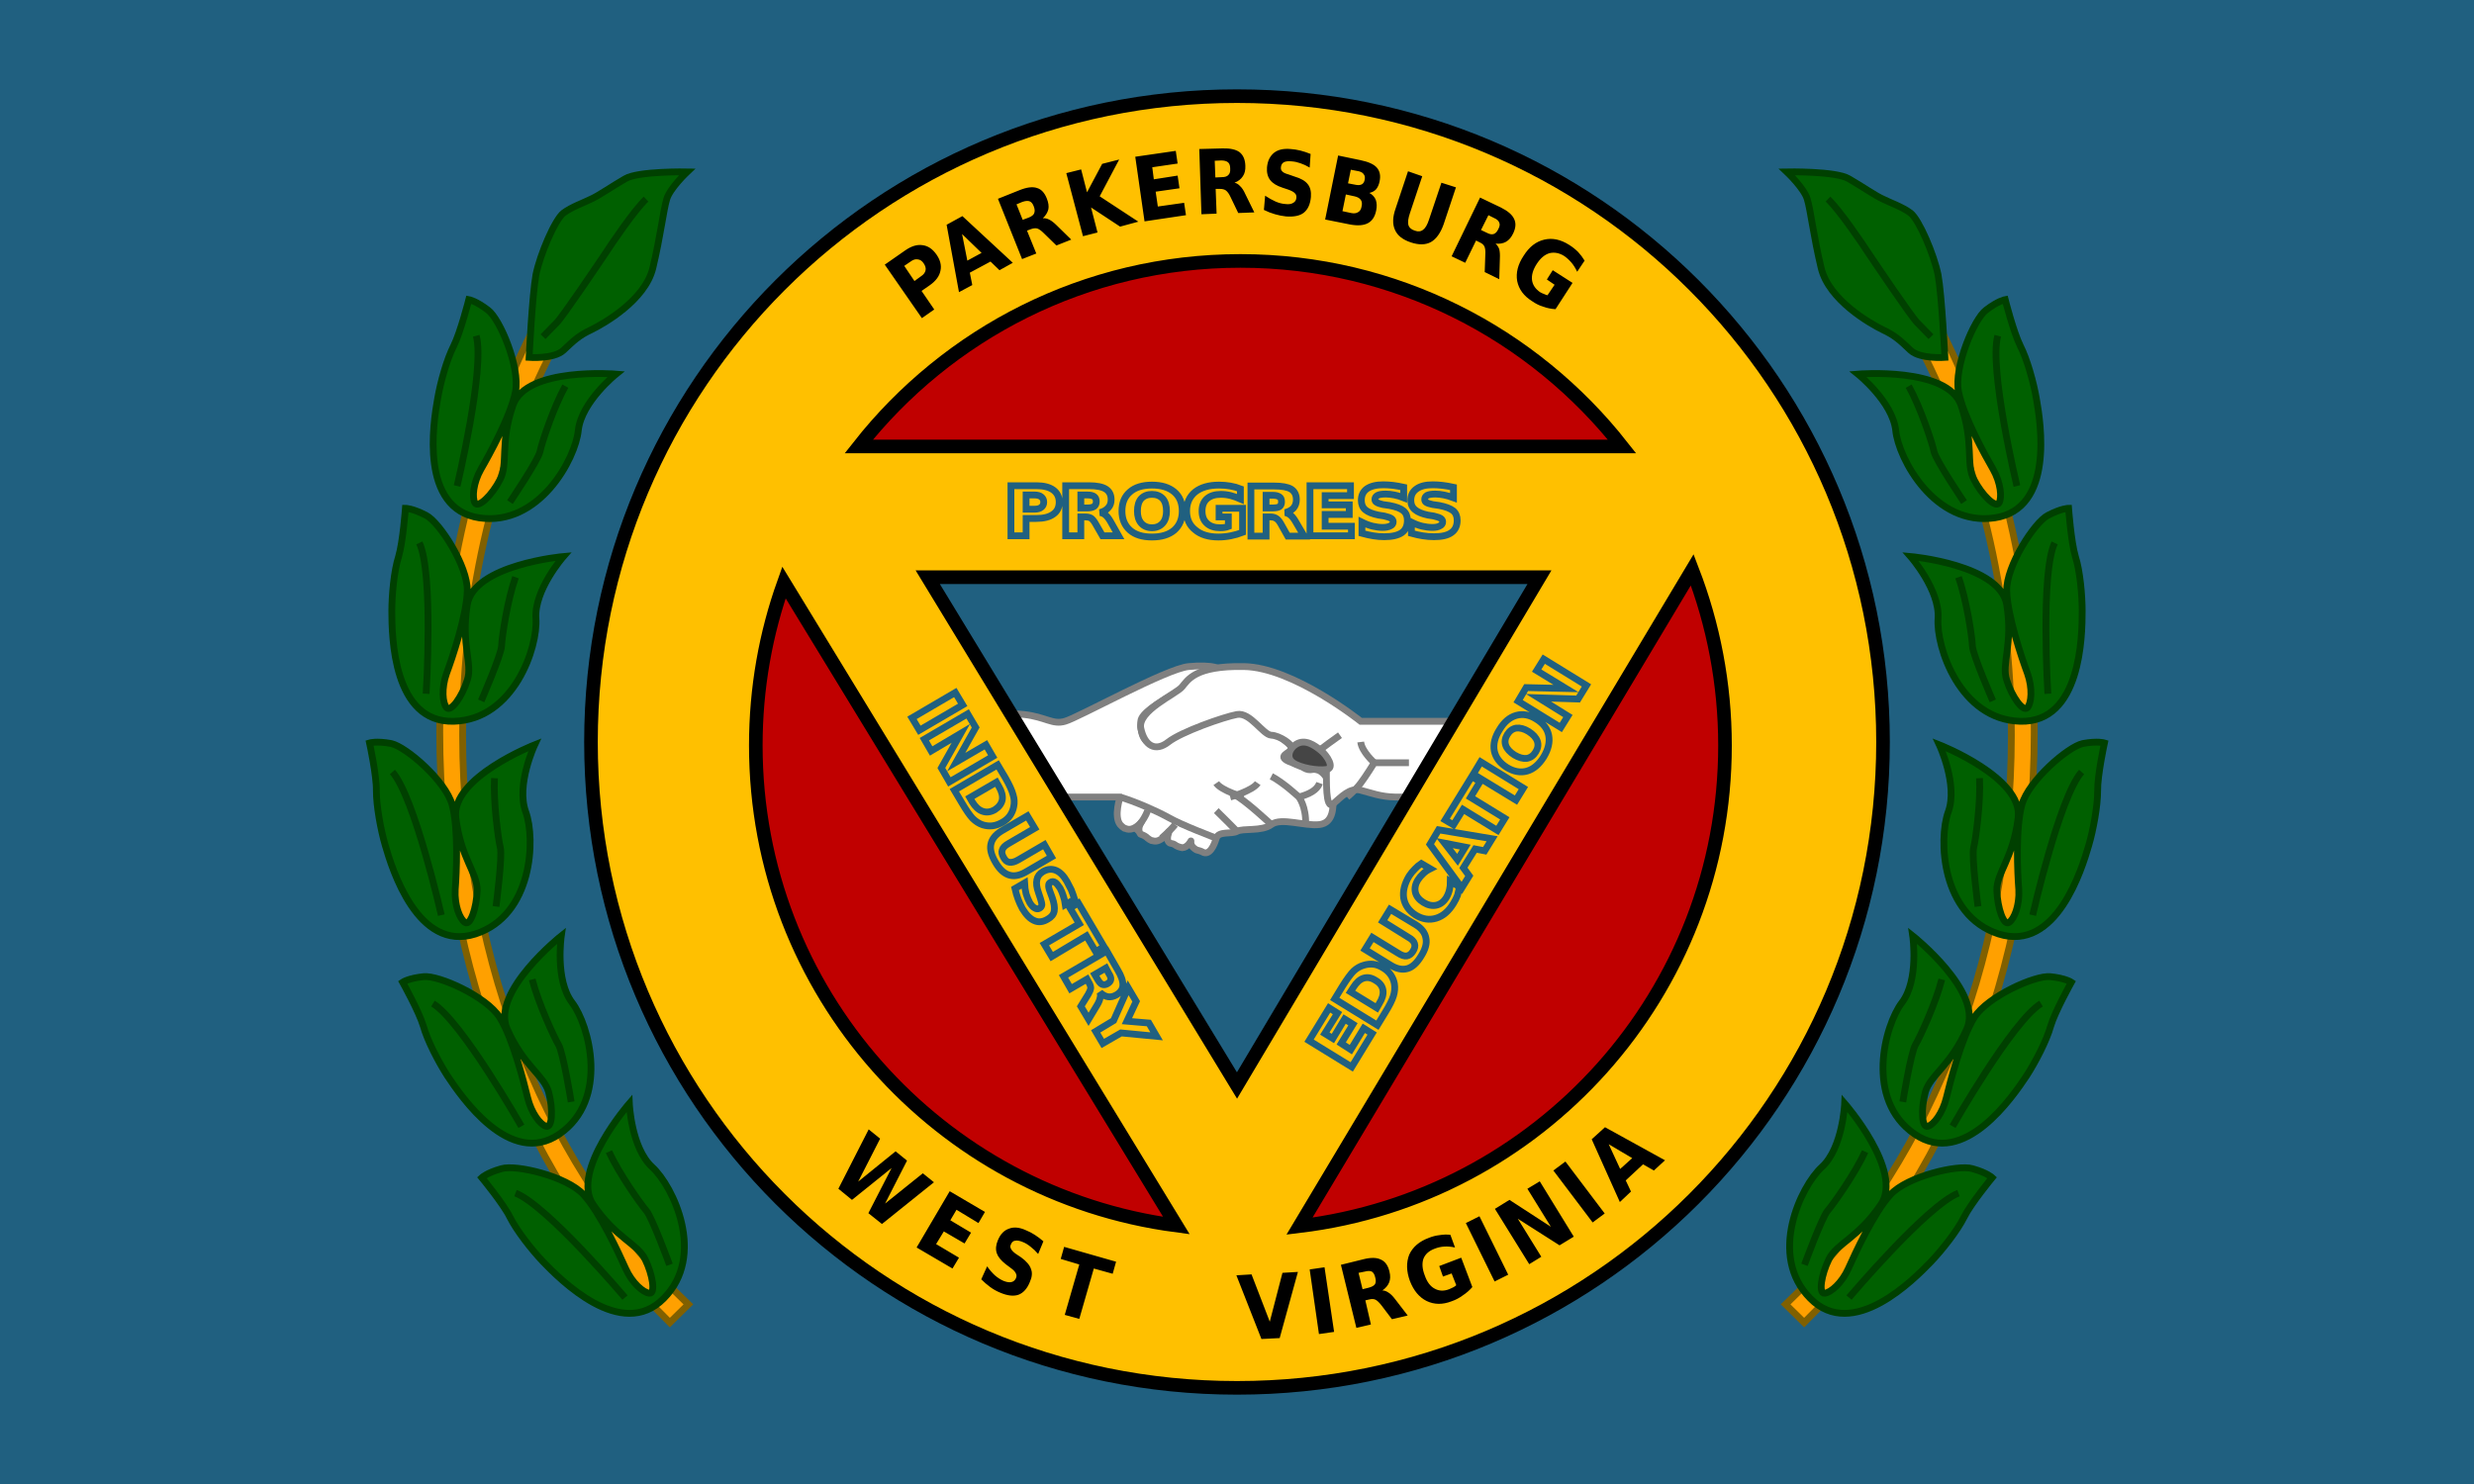 <svg version="1.2" xmlns="http://www.w3.org/2000/svg" viewBox="0 0 800 480" width="800" height="480">
	<title>us-wv-pb</title>
	<style>
		.s0 { fill: #206080 } 
		.s1 { fill: #c00000 } 
		.s2 { fill: #ffffff;stroke: #808080;stroke-linejoin: round;stroke-width: 2.2 } 
		.s3 { fill: none;stroke: #808080;stroke-width: 2.2 } 
		.s4 { fill: #ffffff;stroke: #808080;stroke-width: 2.2 } 
		.s5 { fill: #454545;stroke: #808080;stroke-width: 2.2 } 
		.s6 { fill: #ffc000;stroke: #000000;stroke-width: 4.4 } 
		.s7 { fill: #000000 } 
		.s8 { fill: #ffc000;stroke: #206080;stroke-width: 2.2 } 
		.s9 { fill: #ffa000;stroke: #806000;stroke-width: 2.2 } 
		.s10 { fill: #006000;stroke: #004000;stroke-width: 2.2 } 
	</style>
	<path id="Shape 4" class="s0" d="m0 0h800v480h-800z"/>
	<g id="Folder 7">
		<circle id="Shape 2" class="s1" cx="401.1" cy="241.1" r="158.9"/>
		<path id="Shape 3" class="s0" d="m500 184.4l-100 168.9-102.2-168.9z"/>
		<g id="Folder 1">
			<path id="Shape 5" fill-rule="evenodd" class="s2" d="m331.1 231.1c7.1 0.8 9.2 3.4 13.3 2.2 4.1-1.1 32.9-17.1 40-17.7 7.2-0.7 12.1 0.5 8.9 2.2-3.2 1.6-24.2 10.6-24.4 15.5-0.2 4.9 1.4 8.5 6.7 6.7 5.2-1.8 9-4.9 13.3-6.7 4.3-1.7 11.8-6.1 15.5-2.2 3.8 3.9 13.1 8.9 13.4 11.1 0.2 2.3 3 7.5 6.6 6.7 3.7-0.8 6.7 5.6 6.7 8.9 0 3.2 0.2 8.3-4.4 8.9-4.7 0.6-12.4-2.4-15.6 0-3.1 2.3-9.2 1.1-11.1 2.2-1.9 1-5.9-0.2-6.7 2.2-0.7 2.4-2.2 5.7-4.4 4.5-0.5-0.3-1.2-0.5-2-0.7-1.5-0.9-1.9-1.7-1.8-2.9 0 0-1 2.1-2.8 2.2-1-0.2-1.8-0.5-2.3-0.9-0.4-0.3-1-0.5-1.7-0.6-0.9-0.6-1-1.6-0.3-3.7 0 0-2.6 3.6-5 3q-0.3-0.1-0.6-0.1-0.7-0.3-1.3-0.8c-0.6-0.6-1.4-1-2.3-1.3-0.8-1.1-0.6-2.4 0.2-3.8 0 0-2.5 3.1-5 2q-0.2-0.1-0.4-0.1-0.8-0.5-1.4-1.2c-2.1-2.7 0-8.9 0-8.9h-24.4l-15.6-26.7c0 0 4.8-0.5 8.9 0z"/>
			<path id="Shape 6" fill-rule="evenodd" class="s3" d="m393.3 271.1c0 0-11.2-4.2-15.5-6.7-4.4-2.4-10.7-5.1-15.6-6.6"/>
			<path id="Shape 8" class="s3" d="m380 266.7c-1.7 2.1-4.4 4.4-4.4 4.4"/>
			<path id="Shape 7" class="s3" d="m371.1 262.2c-1.1 3.2-4.4 6.7-4.4 6.7"/>
			<path id="Shape 10" class="s4" d="m468.9 257.8c0 0-13 0-17.8 0-4.7-0.1-7.6-1.3-11.1-2.2-3.5-1-6.3 2.2-8.9 4.4-2.6 2.2-2.1-8.2-2.2-11.1-0.2-2.9-5.4-0.1-11.1-2.2-5.8-2.1-0.5-3.1 0-4.5 0.4-1.3-4-4.3-6.7-4.4-2.7-0.1-6.8-7.5-11.1-6.7-4.3 0.8-18 5.6-22.2 8.9-4.2 3.3-7.7 1.2-8.9-4.4-1.2-5.7 11.4-11.1 13.3-13.4 1.9-2.2 4.1-6.9 20-6.6 15.9 0.2 37.8 17.7 37.8 17.7h37.8z"/>
			<path id="Shape 12" class="s3" d="m433.3 237.8c-5.1 3.6-8.9 6.6-8.9 6.6"/>
			<path id="Shape 11" class="s5" d="m419 240.8c3-2 6.1 0.3 8.1 1.9 2 1.6 4.7 5.8 1.8 6.2-2.9 0.4-8.4-0.5-10.8-2.2-2.3-1.6-1.2-4.6 0.9-5.9z"/>
			<path id="Shape 14" class="s3" d="m440 240c0.4 3.2 4.4 6.7 4.4 6.7"/>
			<path id="Shape 13" class="s3" d="m435.6 257.8c0 0 2.8-2.3 4.4-4.5 1.6-2.1 4.4-6.6 4.4-6.6h11.2"/>
			<path id="Shape 19" class="s3" d="m393.3 262.2c1.7 1.6 6.7 6.7 6.7 6.7"/>
			<path id="Shape 18" class="s3" d="m426.7 253.3c-0.8 2.3-3.4 3.6-6.7 4.5"/>
			<path id="Shape 17" class="s3" d="m411.1 251.1c3.9 2 8.9 6.7 8.9 6.7 0 0 2.4 3 2.2 8.9"/>
			<path id="Shape 16" class="s3" d="m399 257c3 1.2 12.1 9.7 12.1 9.7"/>
		</g>
		<path id="Shape 1" fill-rule="evenodd" class="s6" d="m400 448.9c-115.5 0-208.9-93.4-208.9-208.9 0-115.5 93.4-208.9 208.9-208.9 115.5 0 208.9 93.4 208.9 208.9 0 115.5-93.4 208.9-208.9 208.9zm157.8-207.8c0-20-3.8-39.2-10.6-56.8l-127 212.3c77.6-9.4 137.6-75.3 137.6-155.5zm-156.7-156.7c-50.1 0-94.7 23.5-123.4 60h246.8c-28.7-36.5-73.3-60-123.4-60zm-156.7 156.7c0 79.6 59.2 145.2 136 155.3l-126.9-208c-5.9 16.5-9.1 34.2-9.1 52.7zm155.6 110l97.8-164.4h-197.8z"/>
		<g id="Folder 6">
			<path id="PARKERSBURG" fill-rule="evenodd" class="s7" d="m298.1 102.9l-12-17.3 6.6-4.6q3-2.1 5.6-1.7 2.6 0.3 4.5 3 1.9 2.7 1.3 5.3-0.5 2.6-3.5 4.7l-2.6 1.8 4.1 6zm-3.5-18.4l-2.2 1.5 3.3 4.9 2.2-1.6q1.2-0.8 1.4-1.9 0.2-1-0.6-2.2-0.8-1.2-1.9-1.3-1.1-0.2-2.2 0.6zm28.6 2.9l-2.9-2.8-6.7 3.6 0.8 4-4.3 2.3-4-21.8 5.1-2.8 16.3 15.1zm-12.1-11.7l1.7 8.6 4.6-2.5zm22.3-1.6l-1.3 0.5 3 7.4-4.6 1.8-7.8-19.5 7-2.8q3.5-1.4 5.6-0.7 2.1 0.6 3.2 3.4 0.8 2 0.5 3.5-0.4 1.6-1.8 2.9 1-0.1 2 0.4 1.1 0.5 2.5 1.9l4.7 4.6-4.8 1.9-4.1-4q-1.2-1.2-2.1-1.5-0.9-0.2-2 0.2zm-2.7-3l1.9-0.7q1.5-0.6 1.8-1.4 0.4-0.9-0.1-2.2-0.5-1.4-1.4-1.7-0.8-0.3-2.3 0.2l-1.9 0.8zm19.5 5.3l-5.4-20.4 4.8-1.2 1.9 7.4 4.9-9.2 5.5-1.4-6.3 11.9 12.5 8.2-5.9 1.6-9.4-6.2 2.1 8.1zm19.9-4.8l-3-20.9 13.1-1.9 0.6 4.1-8.2 1.2 0.5 3.9 7.7-1.2 0.6 4.1-7.7 1.1 0.7 4.8 8.5-1.2 0.6 4zm24.4-10.5h-1.4l0.3 8-4.9 0.2-0.7-21.1 7.5-0.2q3.7-0.1 5.5 1.2 1.8 1.4 1.9 4.4 0.1 2.1-0.8 3.4-0.9 1.4-2.7 2.1 1 0.2 1.8 1.1 0.9 0.8 1.7 2.6l2.9 5.9-5.2 0.2-2.5-5.2q-0.7-1.5-1.5-2.1-0.7-0.5-1.9-0.5zm-1.5-3.7l2.1-0.1q1.5 0 2.1-0.7 0.7-0.6 0.6-2.1 0-1.4-0.7-2-0.7-0.6-2.2-0.6l-2.1 0.1zm30.8-7.6l-0.3 4.4q-1.5-0.9-3-1.4-1.4-0.5-2.7-0.6-1.8-0.2-2.7 0.3-0.8 0.5-0.9 1.6-0.1 0.8 0.4 1.3 0.5 0.6 2 1l2 0.7q3.1 0.9 4.3 2.5 1.2 1.5 1 4.1-0.3 3.5-2.3 5.1-1.9 1.5-5.8 1.2-1.8-0.2-3.5-0.7-1.8-0.5-3.6-1.4l0.4-4.6q1.8 1.2 3.4 1.9 1.6 0.7 3.2 0.8 1.6 0.2 2.5-0.4 0.9-0.5 1-1.6 0.1-1-0.5-1.5-0.5-0.6-2.2-1.2l-1.8-0.6q-2.8-0.9-4-2.5-1.2-1.6-1-4.1 0.3-3.1 2.3-4.7 1.9-1.5 5.3-1.2 1.6 0.1 3.2 0.5 1.6 0.4 3.3 1.1zm19 12.6q1.5 0.8 2.1 2.3 0.5 1.5 0.1 3.4-0.6 3-2.7 4.1-2.1 1.1-5.8 0.4l-8-1.6 4.2-20.7 7.2 1.5q3.9 0.8 5.3 2.4 1.5 1.7 0.9 4.5-0.3 1.5-1.1 2.5-0.8 0.9-2.2 1.2zm-8.7 5.9l2.8 0.6q1.4 0.3 2.3-0.3 0.9-0.5 1.1-1.9 0.3-1.3-0.3-2.1-0.6-0.8-2-1.1l-2.8-0.6zm1.8-9l2.6 0.5q1.2 0.2 1.9-0.2 0.7-0.4 0.9-1.5 0.2-1.1-0.3-1.7-0.4-0.7-1.6-1l-2.6-0.5zm15.4 8.1l4-12 4.6 1.6-4 12q-0.8 2.4-0.5 3.7 0.4 1.4 2.1 1.9 1.6 0.6 2.7-0.3 1.1-0.8 1.9-3.3l4-11.9 4.7 1.5-4 12q-1.5 4.2-4.1 5.7-2.6 1.4-6.5 0.1-3.9-1.3-5.1-4-1.3-2.8 0.2-7zm27.2 11l-1.2-0.6-3.5 7.2-4.4-2.1 9.2-19 6.7 3.2q3.4 1.7 4.3 3.7 1 2-0.3 4.7-0.9 1.9-2.3 2.7-1.4 0.8-3.4 0.6 0.8 0.7 1.2 1.8 0.3 1.2 0.2 3.1l-0.2 6.6-4.7-2.3 0.2-5.7q0.1-1.7-0.3-2.6-0.4-0.8-1.5-1.3zm0.4-4l1.9 0.9q1.3 0.7 2.2 0.4 0.9-0.3 1.5-1.6 0.7-1.3 0.3-2.1-0.3-0.9-1.7-1.5l-1.8-0.9zm29.6 17.1l-5.5 8.5q-2-0.1-4-0.8-1.9-0.6-3.6-1.8-4-2.5-4.8-6.5-0.7-4 2.1-8.2 2.7-4.3 6.7-5.2 3.9-0.9 8 1.7 1.6 1 2.9 2.3 1.2 1.3 2.1 2.8l-2.4 3.6q-0.8-1.7-1.8-2.9-1.1-1.3-2.4-2.2-2.4-1.5-4.8-0.9-2.3 0.7-4.1 3.5-1.8 2.8-1.5 5.2 0.3 2.3 2.6 3.9 0.7 0.4 1.3 0.6 0.6 0.3 1.1 0.4l2.3-3.4-2.5-1.7 1.9-3z"/>
			<path id="WEST  VIRGINIA" fill-rule="evenodd" class="s7" d="m271.1 384.5l9.8-19.2 3.7 3-7.1 13.9 12.1-9.8 3.7 3-7.1 13.9 12.2-9.8 3.6 2.9-16.8 13.5-4.4-3.5 7.5-14.6-12.8 10.3zm25.3 19l10.7-18.2 11.4 6.7-2.1 3.6-7.1-4.3-2 3.4 6.7 4-2.1 3.5-6.7-3.9-2.5 4.1 7.4 4.4-2.1 3.5zm41-2l-1.7 4.1q-1.2-1.4-2.4-2.3-1.2-1-2.4-1.5-1.6-0.7-2.6-0.5-1 0.1-1.4 1.2-0.4 0.7 0 1.4 0.3 0.7 1.5 1.6l1.8 1.2q2.6 1.9 3.2 3.8 0.7 1.8-0.4 4.2-1.3 3.2-3.7 4.1-2.4 0.8-5.9-0.7-1.7-0.7-3.2-1.8-1.5-1.1-2.9-2.5l1.9-4.2q1.2 1.7 2.5 2.9 1.4 1.2 2.8 1.8 1.5 0.6 2.5 0.4 1-0.2 1.5-1.2 0.4-0.9 0-1.6-0.3-0.8-1.7-1.8l-1.6-1.2q-2.3-1.8-2.9-3.6-0.6-1.9 0.4-4.2 1.2-2.9 3.6-3.7 2.3-0.9 5.4 0.5 1.5 0.6 2.9 1.5 1.4 0.9 2.8 2.1zm5.6 5.7l1.1-3.9 16.8 4.8-1.1 3.9-6.1-1.7-4.7 16.3-4.7-1.3 4.7-16.3zm64.9 25.9l-8.1-20.6 4.9-0.3 5.9 15.3 4.1-15.8 5-0.3-5.9 21.4zm18.6-1.6l-3-20.9 4.8-0.7 3.1 20.9zm16.3-11.2l-1.3 0.3 1.8 7.8-4.7 1.1-5-20.4 7.3-1.8q3.6-0.9 5.6 0.1 2.1 0.9 2.8 3.9 0.5 2-0.1 3.5-0.6 1.5-2.2 2.6 1 0 2 0.7 1 0.6 2.2 2.2l4 5.2-5.1 1.2-3.4-4.5q-1.1-1.4-1.9-1.8-0.8-0.4-2-0.1zm-2.2-3.3l2-0.5q1.5-0.4 2-1.1 0.5-0.8 0.1-2.2-0.3-1.4-1.1-1.9-0.8-0.4-2.3 0l-2 0.4zm31.9-10.2l3.6 9.5q-1.4 1.6-3.1 2.7-1.6 1.2-3.6 1.9-4.4 1.7-8.1-0.1-3.6-1.8-5.4-6.5-1.7-4.7-0.2-8.5 1.7-3.7 6.3-5.4 1.7-0.7 3.5-0.9 1.8-0.3 3.5-0.1l1.5 4.1q-1.8-0.4-3.5-0.3-1.6 0.1-3.1 0.7-2.7 1-3.6 3.2-0.8 2.3 0.4 5.4 1.1 3.2 3.2 4.3 2.1 1.2 4.7 0.2 0.7-0.3 1.3-0.6 0.6-0.3 1-0.7l-1.5-3.8-2.8 1-1.2-3.4zm10.8 7.7l-9.3-18.9 4.4-2.2 9.3 18.9zm11.2-5.6l-11.1-17.9 4.7-2.9 13.4 8.7-7.6-12.3 4-2.4 11 17.9-4.6 2.8-13.5-8.6 7.6 12.3zm20.5-13.5l-12.7-16.8 3.9-2.9 12.7 16.8zm19.8-16.8l-3.5-2-5.6 5.2 1.7 3.6-3.6 3.4-9.1-20.3 4.3-3.9 19.4 10.7zm-14.6-8.5l3.7 8 3.9-3.5z"/>
			<path id="PROGRESS" fill-rule="evenodd" class="s8" d="m326.9 173.3v-16.2h8.2q3.6 0 5.5 1.4 1.9 1.4 1.9 3.9 0 2.6-1.9 3.9-1.9 1.4-5.5 1.4h-3.3v5.6zm7.6-13.2h-2.7v4.6h2.7q1.5 0 2.2-0.6 0.8-0.6 0.8-1.7 0-1.1-0.8-1.7-0.7-0.6-2.2-0.6zm16.4 7.1h-1.4v6.1h-4.9v-16.2h7.5q3.8 0 5.5 1.1 1.7 1.1 1.7 3.4 0 1.6-0.9 2.6-0.9 1.1-2.7 1.6 1 0.1 1.8 0.8 0.8 0.7 1.6 2.1l2.6 4.6h-5.2l-2.3-4q-0.7-1.2-1.4-1.7-0.7-0.4-1.9-0.4zm-1.4-2.9h2.1q1.5 0 2.2-0.5 0.7-0.5 0.7-1.6 0-1.1-0.7-1.6-0.7-0.5-2.2-0.5h-2.1zm23-7.4q4.6 0 7.2 2.2 2.6 2.2 2.6 6.2 0 3.9-2.6 6.2-2.6 2.2-7.2 2.2-4.6 0-7.1-2.2-2.6-2.3-2.6-6.2 0-4 2.6-6.2 2.5-2.2 7.1-2.2zm0 3q-2.2 0-3.5 1.4-1.2 1.4-1.2 4 0 2.5 1.2 3.9 1.3 1.5 3.5 1.5 2.2 0 3.5-1.5 1.2-1.4 1.2-3.9 0-2.6-1.2-4-1.3-1.4-3.5-1.4zm29.3 4.5v7.8q-1.8 0.7-3.8 1.1-2 0.4-4 0.4-4.8 0-7.5-2.3-2.8-2.2-2.8-6.1 0-3.9 2.8-6.2 2.8-2.2 7.7-2.2 1.9 0 3.6 0.3 1.8 0.3 3.3 0.9v3.3q-1.6-0.7-3.1-1.1-1.6-0.4-3.2-0.4-2.9 0-4.5 1.4-1.6 1.4-1.6 4 0 2.6 1.6 4 1.5 1.4 4.3 1.4 0.8 0 1.4-0.1 0.7-0.1 1.2-0.3v-3.1h-3v-2.8zm9 2.8h-1.4v6.2h-4.9v-16.2h7.5q3.8 0 5.5 1 1.7 1.1 1.7 3.4 0 1.6-0.9 2.7-0.9 1-2.7 1.5 1 0.2 1.8 0.9 0.8 0.7 1.6 2.1l2.7 4.6h-5.3l-2.3-4.1q-0.7-1.2-1.4-1.6-0.7-0.5-1.9-0.5zm-1.4-2.9h2.1q1.5 0 2.2-0.4 0.7-0.5 0.7-1.6 0-1.2-0.7-1.6-0.7-0.5-2.2-0.5h-2.1zm14.2 9v-16.2h13.1v3.2h-8.2v3h7.8v3.1h-7.8v3.8h8.5v3.1zm30.3-15.7v3.4q-1.5-0.6-3-0.9-1.5-0.3-2.8-0.3-1.8 0-2.6 0.4-0.9 0.5-0.9 1.3 0 0.7 0.6 1 0.6 0.4 2 0.7l2.1 0.3q3.2 0.6 4.5 1.7 1.3 1.1 1.3 3.1 0 2.7-1.8 4-1.9 1.3-5.7 1.3-1.8 0-3.6-0.3-1.8-0.3-3.6-0.8v-3.6q1.8 0.9 3.5 1.3 1.7 0.4 3.2 0.4 1.6 0 2.5-0.5 0.9-0.4 0.9-1.3 0-0.7-0.6-1.1-0.6-0.4-2.3-0.8l-1.9-0.3q-2.9-0.6-4.2-1.7-1.3-1.1-1.3-3.1 0-2.4 1.8-3.7 1.9-1.3 5.3-1.3 1.5 0 3.2 0.2 1.6 0.2 3.4 0.6zm16.1 0v3.4q-1.6-0.6-3.1-0.9-1.5-0.3-2.8-0.3-1.7 0-2.6 0.4-0.8 0.5-0.8 1.3 0 0.7 0.5 1 0.6 0.4 2.1 0.7l2.1 0.3q3.1 0.6 4.5 1.7 1.3 1.1 1.3 3.1 0 2.7-1.9 4-1.8 1.3-5.6 1.3-1.8 0-3.7-0.3-1.8-0.3-3.6-0.8v-3.6q1.8 0.9 3.5 1.3 1.7 0.4 3.3 0.4 1.6 0 2.4-0.5 0.9-0.4 0.9-1.3 0-0.7-0.6-1.1-0.6-0.4-2.3-0.8l-1.9-0.3q-2.8-0.6-4.1-1.7-1.4-1.1-1.4-3.1 0-2.4 1.9-3.7 1.8-1.3 5.2-1.3 1.6 0 3.2 0.2 1.7 0.2 3.5 0.6z"/>
			<path id="INDUSTRY" fill-rule="evenodd" class="s8" d="m294.9 232.2l14-8.2 2.4 4-14 8.2zm4 6.9l14-8.2 2.6 4.4-6.3 11.2 9.6-5.6 2.2 3.8-14 8.2-2.6-4.5 6.3-11.2-9.6 5.7zm9.7 16.5l14-8.2 2.5 4.2q2 3.5 2.5 5.5 0.6 1.9 0.2 3.8-0.3 1.6-1.2 2.9-0.9 1.3-2.5 2.2-1.6 0.9-3.1 1.1-1.6 0.2-3.2-0.3-1.8-0.6-3.3-2.1-1.4-1.5-3.4-4.9zm14.4-1.2l-0.8-1.4-8.6 5 0.8 1.4q1.5 2.4 3.3 3 1.9 0.7 4-0.5 2-1.3 2.4-3.2 0.3-1.9-1.1-4.3zm0.8 14.4l8.4-4.9 2.4 4-8.4 4.9q-1.8 1-2.1 2.1-0.4 1 0.4 2.4 0.8 1.5 1.9 1.6 1.2 0.2 2.9-0.8l8.4-4.9 2.3 4-8.4 4.9q-3 1.7-5.4 0.9-2.4-0.8-4.3-4.1-2-3.4-1.5-5.8 0.5-2.5 3.4-4.3zm23.7 22.1l-3 1.7q-0.2-1.5-0.7-2.9-0.4-1.3-1-2.4-0.9-1.4-1.6-1.9-0.8-0.5-1.5 0-0.6 0.3-0.6 0.9-0.1 0.7 0.4 2l0.7 1.9q1 2.8 0.7 4.5-0.3 1.6-2.1 2.6-2.3 1.4-4.3 0.5-2-0.8-3.9-3.9-0.8-1.5-1.4-3.1-0.6-1.6-1-3.4l3.1-1.8q0.1 1.9 0.5 3.5 0.5 1.6 1.2 2.9 0.8 1.3 1.6 1.7 0.8 0.5 1.5 0.1 0.7-0.4 0.8-1.1 0-0.7-0.5-2.2l-0.6-1.8q-0.9-2.5-0.5-4.2 0.3-1.6 2-2.6 2.1-1.2 4.1-0.4 2 0.8 3.6 3.6 0.7 1.3 1.4 2.7 0.6 1.5 1.1 3.1zm-1.5 2.8l2.7-1.6 8.3 14.1-2.7 1.6-3-5.1-11.2 6.7-2.4-4 11.3-6.6zm6.1 24.1l-0.6-1.1-5.3 3.1-2.3-4 14-8.2 3.5 6.1q1.8 3 1.7 5-0.1 1.9-2.1 3.1-1.4 0.8-2.7 0.6-1.3-0.2-2.6-1.4 0.3 0.9 0 1.9-0.2 1-1 2.3l-2.7 4.5-2.5-4.2 2.4-3.9q0.7-1.2 0.8-2 0-0.8-0.6-1.8zm1.9-2.6l1 1.7q0.7 1.2 1.4 1.5 0.8 0.3 1.7-0.2 1-0.6 1.1-1.4 0.1-0.8-0.7-2l-0.9-1.7zm6.1 14.9l4.7-10.6 2.6 4.4-3 6.4 7.1 0.6 2.5 4.3-11.5-1.1-5.9 3.4-2.3-3.9z"/>
			<path id="EDUCATION" fill-rule="evenodd" class="s8" d="m437.1 345.1l-13.8-8.5 6.5-10.6 2.7 1.7-4.1 6.6 2.6 1.6 3.8-6.3 2.7 1.7-3.8 6.2 3.1 2 4.2-6.9 2.7 1.7zm8.3-13.5l-13.8-8.5 2.5-4.1q2.2-3.5 3.6-4.9 1.5-1.4 3.3-1.9 1.6-0.5 3.2-0.3 1.5 0.2 3.1 1.2 1.5 0.9 2.4 2.2 0.9 1.3 1.2 2.9 0.3 1.9-0.3 3.9-0.6 2-2.7 5.4zm-7.8-12.2l-0.9 1.4 8.5 5.2 0.8-1.4q1.5-2.4 1.2-4.3-0.3-2-2.4-3.2-2-1.3-3.9-0.7-1.8 0.6-3.3 3zm12.1-7.2l-8.3-5.1 2.4-3.9 8.3 5.1q1.7 1.1 2.8 0.9 1.2-0.2 2-1.5 0.9-1.4 0.5-2.5-0.3-1.1-2.1-2.1l-8.2-5.1 2.4-3.9 8.3 5q2.9 1.8 3.3 4.4 0.5 2.5-1.6 5.8-2 3.3-4.4 4-2.5 0.7-5.4-1.1zm19.3-27.1l2.9 1.7q-0.2 1.4-0.6 2.8-0.5 1.3-1.3 2.6-2.3 3.8-5.6 4.8-3.3 1-6.6-1-3.3-2.1-3.9-5.5-0.5-3.4 1.8-7.2 0.8-1.2 1.8-2.2 0.9-1 2.1-1.8l2.9 1.7q-1.4 0.7-2.3 1.6-1 0.9-1.7 2-1.3 2.1-0.8 4.1 0.5 1.9 2.6 3.2 2.1 1.3 4.1 0.9 2-0.4 3.3-2.5 0.7-1.2 1-2.5 0.3-1.2 0.3-2.7zm11.1-9.9l-3.1-0.6-3.8 6.1 1.9 2.6-2.4 3.9-10.3-14.1 2.8-4.7 17.3 2.9zm-13-2.5l4.2 5.4 2.5-4.1zm2.9-5.9l-2.7-1.6 8.6-14 2.7 1.6-3.1 5.1 11.1 6.8-2.4 3.9-11.1-6.8zm20.2-8l-13.8-8.4 2.4-4 13.8 8.5zm-5.3-22.8q2.2-3.7 5.4-4.6 3.2-0.9 6.5 1.2 3.4 2.1 4 5.3 0.6 3.2-1.6 6.9-2.3 3.7-5.4 4.6-3.2 0.9-6.6-1.2-3.3-2.1-4-5.3-0.6-3.3 1.7-6.9zm2.5 1.6q-1.1 1.8-0.5 3.5 0.6 1.7 2.8 3.1 2.2 1.3 4 1.1 1.8-0.3 2.9-2.1 1.1-1.8 0.5-3.5-0.6-1.7-2.8-3.1-2.1-1.3-4-1.1-1.8 0.3-2.9 2.1zm17.3-2.3l-13.8-8.5 2.6-4.4 12.9 0.3-9.5-5.8 2.3-3.7 13.8 8.5-2.7 4.4-12.8-0.4 9.5 5.9z"/>
		</g>
	</g>
	<g id="Folder 5">
		<g id="Folder 4">
			<path id="Shape 15" class="s3" d="m393.3 253.3c1.7 2.5 8.9 4.5 8.9 4.5"/>
			<path id="Shape 25" fill-rule="evenodd" class="s9" d="m657.8 236.7c0 77.6-29.1 146.6-74.4 191.1l-6-5.9c44.4-42.2 73-108.9 73-184.1 0-46.4-10.9-89.6-29.6-125.7 2.2-1.4 4.7-3.2 6.9-5.4 19 37.6 30.1 82.2 30.1 130z"/>
			<g id="Folder 3">
				<path id="Shape 23" class="s10" d="m617.8 68.9c2.8 2.2 7.6 13.5 8.9 20 1.2 6.5 2.2 26.7 2.2 26.7 0 0-8 0.6-11.1-2.3-3.1-2.9-4.8-4.7-8.9-6.6-4.1-2-17.5-9.6-20-20-2.5-10.4-3.4-18.7-4.5-22.3-1-3.5-6.6-8.8-6.6-8.8 0 0 15.8-0.3 20 2.2 4.2 2.4 8.6 5.5 11.1 6.6 2.4 1.2 6.2 2.5 8.9 4.5z"/>
				<path id="Shape 24" class="s10" d="m624.4 108.9c0 0-2.4-2.5-4.4-4.5-2-2-13.3-18.8-15.6-22.2-2.2-3.4-9.5-14.2-13.3-17.8"/>
			</g>
			<g id="Folder 2">
				<path id="Shape 20" class="s10" d="m673.3 197.8c0 7.9-0.4 36-20 35.5-19.5-0.5-27.3-24.1-26.6-33.3 0.6-9.2-8.9-20-8.9-20 0 0 29 2.6 31.1 15.6 2.1 12.9-1.8 19 0 24.4 1.7 5.4 5.3 10.4 6.7 8.9 1.3-1.5 1.7-6.3 0-11.1-1.8-4.8-6.5-18.7-6.7-26.7-0.2-8 9-22.2 13.3-24.4 4.4-2.3 6.7-2.3 6.7-2.3 0 0 0.8 10.9 2.2 15.6 1.5 4.7 2.2 12.4 2.2 17.8z"/>
				<path id="Shape 22" class="s10" d="m644.4 226.7c0 0-6.5-14.9-6.6-17.8-0.1-2.9-1.9-14.9-4.5-22.2"/>
				<path id="Shape 21" class="s10" d="m664.4 175.6c-4.6 9.8-2.2 48.8-2.2 48.8"/>
			</g>
			<g id="Folder 2 copy">
				<path id="Shape 20" class="s10" d="m658.5 129c1.4 7.8 5.8 35.6-13.5 38.5-19.3 2.8-31.1-19.1-32-28.3-1-9.2-12.2-18.2-12.2-18.2 0 0 28.9-2.4 33.3 10 4.3 12.4 1.5 19 4.2 24.1 2.6 5.1 7 9.3 8.1 7.6 1-1.7 0.6-6.5-1.9-10.9-2.6-4.5-9.7-17.3-11.2-25.2-1.5-7.8 5-23.4 8.9-26.3 3.9-3 6.2-3.4 6.2-3.4 0 0 2.7 10.6 4.9 15 2.2 4.3 4.3 11.8 5.2 17.1z"/>
				<path id="Shape 22" class="s10" d="m635.1 162.4c0 0-9.1-13.5-9.7-16.3-0.6-2.9-4.4-14.4-8.2-21.2"/>
				<path id="Shape 21" class="s10" d="m646 108.6c-2.9 10.6 6.2 48.6 6.2 48.6"/>
			</g>
			<g id="Folder 2 copy 2">
				<path id="Shape 20" class="s10" d="m675.4 273.5c-2.2 7.6-10.5 34.5-29.1 28.6-18.6-6-19.5-30.8-16.3-39.5 3.2-8.7-2.9-21.7-2.9-21.7 0 0 27.1 10.6 25.5 23.6-1.6 13.1-7 17.8-6.9 23.5 0.2 5.7 2.2 11.5 3.9 10.4 1.7-1.1 3.5-5.5 3.2-10.7-0.4-5.1-1.1-19.7 1-27.4 2.1-7.7 14.9-18.8 19.7-19.8 4.8-0.9 7-0.2 7-0.2 0 0-2.3 10.6-2.2 15.5 0 4.9-1.4 12.6-2.9 17.7z"/>
				<path id="Shape 22" class="s10" d="m639.6 293.2c0 0-2.1-16.1-1.4-19 0.7-2.8 2.3-14.8 1.9-22.5"/>
				<path id="Shape 21" class="s10" d="m673.1 249.7c-7.2 8.2-15.8 46.3-15.8 46.3"/>
			</g>
			<g id="Folder 2 copy 3">
				<path id="Shape 20" class="s10" d="m655.3 348c-4.4 6.6-20.2 29.9-36.2 18.8-16.1-11.1-9.7-35.1-4.1-42.5 5.6-7.3 3.5-21.6 3.5-21.6 0 0 22.8 18.1 17.5 30.1-5.3 12-11.8 14.9-13.4 20.4-1.5 5.6-1.2 11.7 0.8 11.1 1.9-0.5 4.8-4.3 6-9.3 1.2-4.9 4.8-19.2 9-25.9 4.3-6.8 19.7-13.7 24.6-13.2 4.9 0.5 6.8 1.8 6.8 1.8 0 0-5.3 9.5-6.7 14.2-1.3 4.7-4.9 11.6-7.8 16.1z"/>
				<path id="Shape 22" class="s10" d="m615.3 356.4c0 0 2.6-16 4.1-18.5 1.5-2.5 6.6-13.6 8.5-21.1"/>
				<path id="Shape 21" class="s10" d="m660 324.6c-9.3 5.7-28.6 39.7-28.6 39.7"/>
			</g>
			<g id="Folder 2 copy 4">
				<path id="Shape 20" class="s10" d="m624.4 408.1c-5.5 5.7-25.3 25.8-39 11.9-13.8-13.8-3.1-36.3 3.7-42.5 6.8-6.2 7.4-20.6 7.4-20.6 0 0 19.1 21.9 11.7 32.7-7.4 10.9-14.3 12.6-16.8 17.7-2.5 5.1-3.4 11.2-1.4 11 2-0.2 5.6-3.3 7.7-8 2.1-4.7 8.2-18 13.6-23.9 5.4-5.9 21.8-9.8 26.5-8.4 4.7 1.3 6.4 2.9 6.4 2.9 0 0-7 8.5-9.1 12.8-2.2 4.4-7 10.5-10.7 14.4z"/>
				<path id="Shape 22" class="s10" d="m583.5 409.1c0 0 5.6-15.3 7.5-17.5 1.9-2.2 8.9-12.1 12.1-19.1"/>
				<path id="Shape 21" class="s10" d="m633.3 385.9c-10.2 4-35.4 33.8-35.4 33.8"/>
			</g>
		</g>
		<g id="Folder 4 copy">
			<path id="Shape 15" class="s3" d="m406.7 253.3c-1.7 2.5-8.9 4.5-8.9 4.5"/>
			<path id="Shape 25" fill-rule="evenodd" class="s9" d="m142.2 236.7c0-47.8 11.1-92.4 30.1-130 2.2 2.2 4.7 4 6.9 5.4-18.7 36.1-29.6 79.3-29.6 125.7 0 75.2 28.6 141.9 73 184.1l-6 5.9c-45.3-44.5-74.4-113.5-74.4-191.1z"/>
			<g id="Folder 3">
				<path id="Shape 23" class="s10" d="m191.1 64.4c2.5-1.1 6.9-4.2 11.1-6.6 4.2-2.5 20-2.2 20-2.2 0 0-5.6 5.3-6.6 8.8-1.1 3.6-2 11.9-4.5 22.3-2.5 10.4-15.9 18-20 20-4.1 1.9-5.8 3.7-8.9 6.6-3.1 2.9-11.1 2.3-11.1 2.3 0 0 1-20.2 2.2-26.7 1.3-6.5 6.1-17.8 8.9-20 2.7-2 6.5-3.3 8.9-4.5z"/>
				<path id="Shape 24" class="s10" d="m208.9 64.4c-3.8 3.6-11.1 14.4-13.3 17.8-2.3 3.4-13.6 20.2-15.6 22.2-2 2-4.4 4.5-4.4 4.5"/>
			</g>
			<g id="Folder 2">
				<path id="Shape 20" class="s10" d="m128.9 180c1.4-4.7 2.2-15.6 2.2-15.6 0 0 2.3 0 6.7 2.3 4.3 2.2 13.5 16.4 13.3 24.4-0.2 8-4.9 21.9-6.7 26.7-1.7 4.8-1.3 9.6 0 11.1 1.4 1.5 5-3.5 6.7-8.9 1.8-5.4-2.1-11.5 0-24.4 2.1-13 31.1-15.6 31.1-15.6 0 0-9.5 10.8-8.9 20 0.7 9.2-7.1 32.8-26.6 33.3-19.6 0.5-20-27.6-20-35.5 0-5.4 0.7-13.1 2.2-17.8z"/>
				<path id="Shape 22" class="s10" d="m166.7 186.7c-2.6 7.3-4.4 19.3-4.5 22.2-0.1 2.9-6.6 17.8-6.6 17.8"/>
				<path id="Shape 21" class="s10" d="m135.6 175.6c4.6 9.8 2.2 48.8 2.2 48.8"/>
			</g>
			<g id="Folder 2 copy">
				<path id="Shape 20" class="s10" d="m146.7 111.9c2.2-4.4 4.9-15 4.9-15 0 0 2.3 0.4 6.2 3.4 3.9 2.9 10.4 18.5 8.9 26.3-1.5 7.9-8.6 20.7-11.2 25.2-2.5 4.4-2.9 9.2-1.9 10.9 1.1 1.7 5.5-2.5 8.1-7.6 2.7-5.1-0.1-11.7 4.2-24.1 4.4-12.4 33.3-10 33.3-10 0 0-11.2 9-12.2 18.2-0.9 9.2-12.7 31.1-32 28.3-19.3-2.9-14.9-30.7-13.5-38.5 0.9-5.3 3-12.8 5.2-17.1z"/>
				<path id="Shape 22" class="s10" d="m182.8 124.9c-3.8 6.8-7.6 18.3-8.2 21.2-0.6 2.8-9.7 16.3-9.7 16.3"/>
				<path id="Shape 21" class="s10" d="m154 108.6c2.9 10.6-6.2 48.6-6.2 48.6"/>
			</g>
			<g id="Folder 2 copy 2">
				<path id="Shape 20" class="s10" d="m121.7 255.8c0.1-4.9-2.2-15.5-2.2-15.5 0 0 2.2-0.7 7 0.2 4.8 1 17.6 12.1 19.7 19.8 2.1 7.7 1.4 22.3 1 27.4-0.3 5.2 1.5 9.6 3.2 10.7 1.7 1.1 3.7-4.7 3.9-10.4 0.1-5.7-5.3-10.4-6.9-23.5-1.6-13 25.5-23.6 25.5-23.6 0 0-6.1 13-2.9 21.7 3.2 8.7 2.3 33.5-16.3 39.5-18.6 5.9-26.9-21-29.1-28.6-1.5-5.1-2.9-12.8-2.9-17.7z"/>
				<path id="Shape 22" class="s10" d="m159.9 251.7c-0.4 7.7 1.2 19.7 1.9 22.5 0.7 2.9-1.4 19-1.4 19"/>
				<path id="Shape 21" class="s10" d="m126.9 249.7c7.2 8.2 15.8 46.3 15.8 46.3"/>
			</g>
			<g id="Folder 2 copy 3">
				<path id="Shape 20" class="s10" d="m136.9 331.9c-1.4-4.7-6.7-14.2-6.7-14.2 0 0 1.9-1.3 6.8-1.8 4.9-0.5 20.3 6.4 24.6 13.2 4.2 6.7 7.8 21 9 25.9 1.2 5 4.1 8.8 6 9.3 2 0.6 2.3-5.5 0.8-11.1-1.6-5.5-8.1-8.4-13.4-20.4-5.3-12 17.5-30.1 17.5-30.1 0 0-2.1 14.3 3.5 21.6 5.6 7.4 12 31.4-4.1 42.5-16 11.1-31.8-12.2-36.2-18.8-2.9-4.5-6.5-11.4-7.8-16.1z"/>
				<path id="Shape 22" class="s10" d="m172.1 316.8c1.9 7.5 7 18.6 8.5 21.1 1.5 2.5 4.1 18.5 4.1 18.5"/>
				<path id="Shape 21" class="s10" d="m140 324.6c9.3 5.7 28.6 39.7 28.6 39.7"/>
			</g>
			<g id="Folder 2 copy 4">
				<path id="Shape 20" class="s10" d="m164.9 393.7c-2.1-4.3-9.1-12.8-9.1-12.8 0 0 1.7-1.6 6.4-2.9 4.7-1.4 21.1 2.5 26.5 8.4 5.4 5.9 11.5 19.2 13.6 23.9 2.1 4.7 5.7 7.8 7.7 8 2 0.2 1.1-5.9-1.4-11-2.5-5.1-9.4-6.8-16.8-17.7-7.4-10.8 11.7-32.7 11.7-32.7 0 0 0.6 14.4 7.4 20.6 6.8 6.2 17.5 28.7 3.7 42.5-13.7 13.9-33.5-6.2-39-11.9-3.7-3.9-8.5-10-10.7-14.4z"/>
				<path id="Shape 22" class="s10" d="m196.9 372.5c3.2 7 10.2 16.9 12.1 19.1 1.9 2.2 7.5 17.5 7.5 17.5"/>
				<path id="Shape 21" class="s10" d="m166.7 385.9c10.2 4 35.4 33.8 35.4 33.8"/>
			</g>
		</g>
	</g>
</svg>